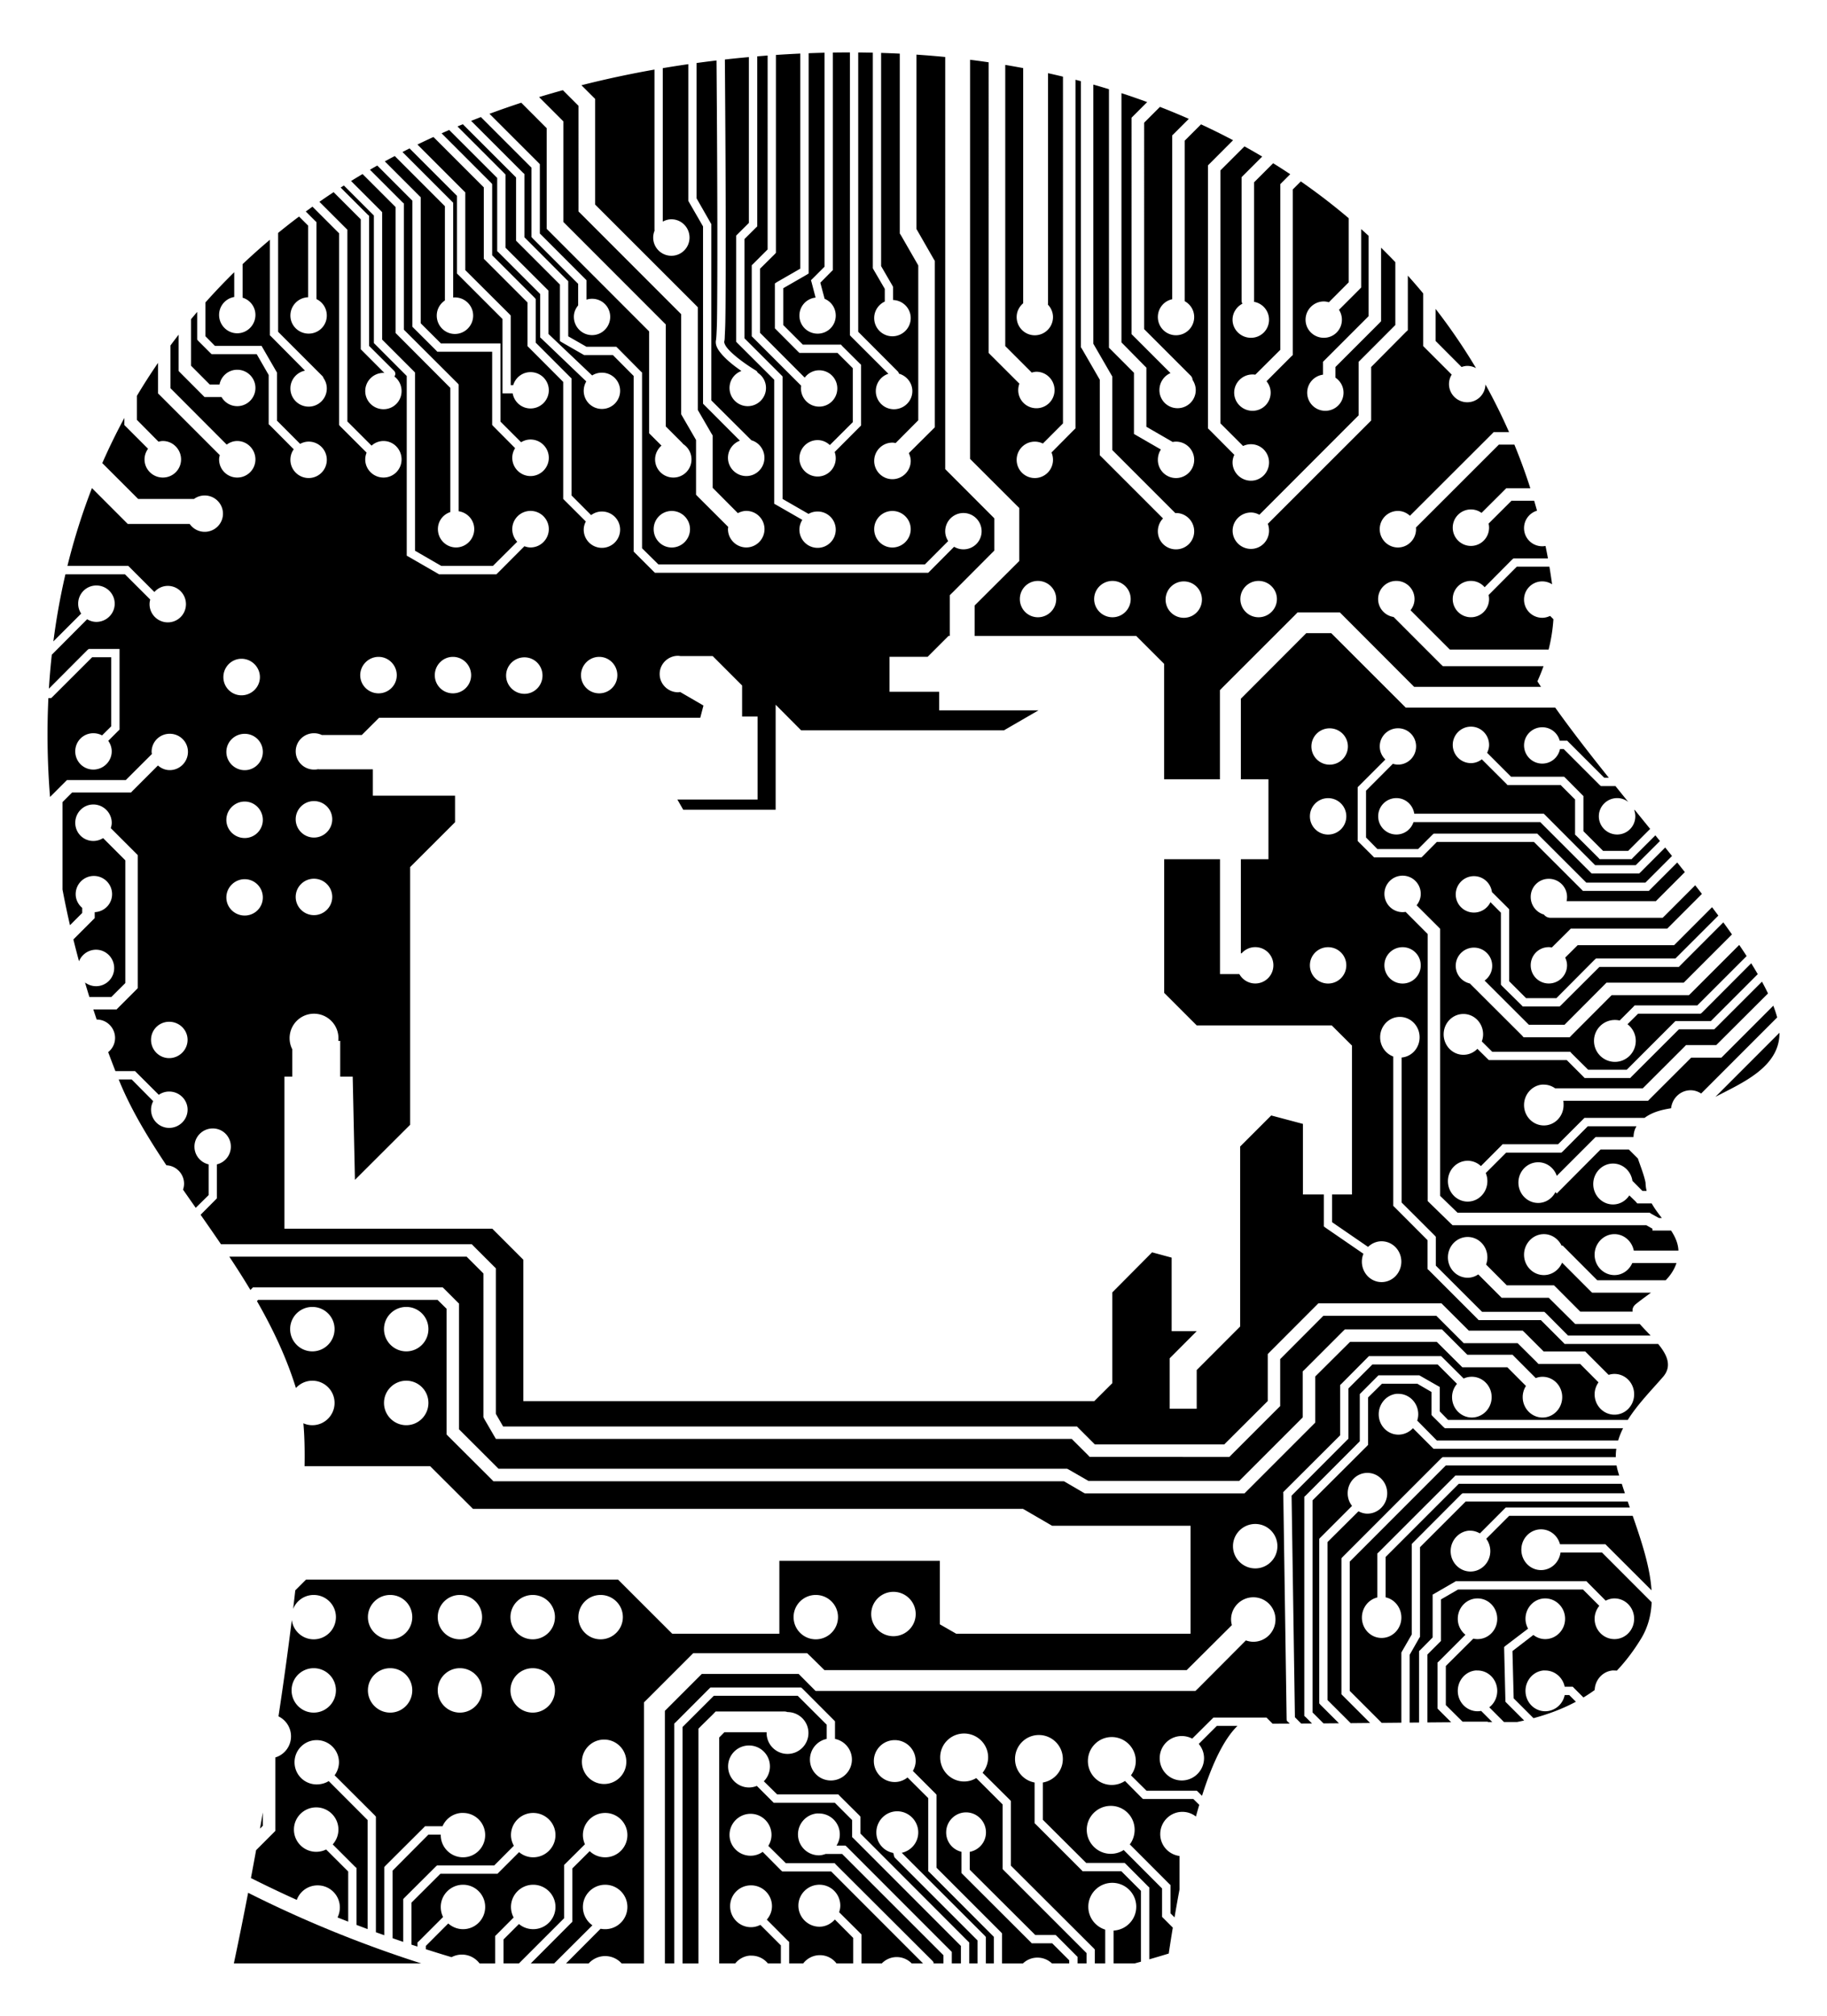 <svg xmlns="http://www.w3.org/2000/svg" viewBox="0 0 1529.996 1687.785" xml:space="preserve"><path d="M1290.526 1280.436c7.603 0 13.934 5.245 15.867 12.455h38.047l1.081 1.137 37.534 37.47c-1.267-19.649-8.297-40.854-15.778-62.38H1263.85l-19.222 19.222a17.467 17.467 0 0 1 3.412 10.351c0 9.433-7.469 17.062-16.607 17.062-9.138 0-16.607-7.629-16.607-17.062 0-8.843 6.614-16.243 14.958-17.119.556-.06 1.078 0 1.649 0 2.865 0 5.558.953 7.905 2.275l20.646-20.702.967-.967h103.908a2277.33 2277.33 0 0 1-1.737-5.004h-135.729l.003-.005-38.218 38.218v75.072l-.569.796-8.133 14.275v56.711l7.903-.069v-59.825l1.137-1.024 10.237-10.351v-35.885l1.706-.967 16.834-9.725.796-.512h109.479l1.024 1.081 15.071 15.185c2.214-1.136 4.693-1.877 7.337-1.877 9.138 0 16.493 7.629 16.493 17.062 0 9.433-7.355 17.005-16.493 17.005-9.138 0-16.607-7.572-16.607-17.005 0-4.142 1.552-7.907 3.924-10.863l-13.649-13.649h-104.646l-14.332 8.303v34.806l-.967.967-10.351 10.351v56.865c6.638-.057 13.277-.112 19.91-.159l-10.354-10.354-1.081-1.137v-38.502l1.081-.967 22.294-22.294c-3.877-3.124-6.427-7.889-6.427-13.365 0-9.433 7.412-17.062 16.55-17.062s16.493 7.629 16.493 17.062-7.355 17.005-16.493 17.005c-1.228 0-2.375-.134-3.526-.398l-23.032 22.92v32.702l13.991 13.877h20.988l.349.349c1.186-.004 2.371-.004 3.556-.008l-9.307-9.327c-.978.186-1.984.284-3.014.284-9.138 0-16.55-7.629-16.55-17.062 0-8.842 6.443-16.187 14.787-17.062.556-.06 1.192 0 1.763 0 9.138 0 16.493 7.63 16.493 17.062 0 5.643-2.573 10.655-6.654 13.763l12.29 12.319c3.695-.007 7.393-.025 11.086-.025a231.52 231.52 0 0 0 5.802-1.258l-14.79-14.79-.91-.967v-1.251l-1.024-42.825v-1.763l1.422-1.137 18.598-14.161c-1.328-2.458-2.161-5.229-2.161-8.247 0-9.432 7.355-17.062 16.493-17.062 9.138 0 16.664 7.629 16.664 17.062 0 9.433-7.526 17.005-16.664 17.005-3.726 0-7.134-1.326-9.896-3.469l-17.517 13.479 1.024 39.583 16.603 16.603c13.119-3.525 24.885-8.089 35.499-13.754l-5.578-5.579h-3.81c-1.561 7.781-8.327 13.536-16.323 13.536-9.138 0-16.493-7.629-16.493-17.062.001-8.843 6.5-16.187 14.844-17.062.556-.06 1.078 0 1.649 0 7.996 0 14.762 5.811 16.323 13.592h6.768l.91.967 8.03 8.03a134.632 134.632 0 0 0 9.403-6.211c.327-8.533 6.687-15.527 14.813-16.379.556-.06 1.192 0 1.763 0 .674 0 1.333.049 1.983.13 7.609-7.997 14.415-17.042 20.567-27.211 5.565-9.321 8.124-19.408 8.612-30.045l-41.626-41.663h-34.693c-1.122 8.302-7.969 14.73-16.323 14.73-9.138 0-16.493-7.629-16.493-17.062-.002-9.428 7.354-17.058 16.492-17.058z"/><path d="M1353.569 1212.984h-153.087l-1.081-1.08-16.152-16.152c-3.012 3.288-7.437 5.403-12.171 5.403-9.138 0-16.493-7.629-16.493-17.062 0-8.843 6.557-16.244 14.901-17.119.556-.06 1.021 0 1.592 0 9.139 0 16.607 7.686 16.607 17.119 0 1.867-.318 3.608-.853 5.289l16.436 16.664h151.843c1.04-3.509 2.443-6.938 4.133-10.293h-149.313l-1.081-.967-9.1-9.043-.967-1.08v-19.224l-11.943-6.938h-29.518l-11.659 11.545v39.696l-1.024 1.081-45.442 45.327v177.614l9.145 9.145c4.313-.035 8.626-.069 12.938-.107l-15.542-15.521-.967-1.137V1288.34l.967-1.024 26.504-26.502c-2.283-2.928-3.64-6.524-3.64-10.578 0-9.433 7.355-17.062 16.493-17.062 9.138 0 16.607 7.629 16.607 17.062 0 9.432-7.469 17.062-16.607 17.062-2.728 0-5.183-.784-7.45-1.991l-25.934 25.763v132.287l19.383 19.356c5.432-.051 10.863-.102 16.293-.155l-23.05-23.068-.967-.967v-113.86l.967-1.081 82.635-82.694 1.137-.91h145.008a44.381 44.381 0 0 1 .452-6.994z"/><path d="M1153.419 1337.479v-36.853l1.081-.967 63.355-63.299.91-.967h137.211a298.8 298.8 0 0 1-.824-2.767 45.81 45.81 0 0 1-1.388-5.707h-142.976l.009.003-80.476 80.532v108.229l26.782 26.782 16.44-.156v-58.704l.398-.739 8.303-14.389v-75.754l1.024-1.081 40.381-40.493 1.137-.91h135.966a598.075 598.075 0 0 1-2.609-7.906h-136.534l-61.251 61.251v33.781c7.537 1.612 13.194 8.694 13.194 16.948.001 9.433-7.412 17.062-16.55 17.062-9.138 0-16.493-7.629-16.493-17.062 0-8.164 5.494-15.125 12.91-16.834z"/><path d="m414.667 1620.883 1.081-1.024 14.389-14.446a18.843 18.843 0 0 1-2.218-8.815c0-10.269 8.329-18.598 18.598-18.598 10.269 0 18.654 8.329 18.654 18.598 0 10.27-8.385 18.598-18.654 18.598-4.551 0-8.711-1.608-11.943-4.322l-12.91 12.91v20.103h12.884l37.847-37.847v-44.588l.967-.967 16.493-16.379c-1.037-2.317-1.706-4.975-1.706-7.678 0-10.27 8.385-18.541 18.654-18.541 10.27 0 18.598 8.272 18.598 18.541 0 10.27-8.329 18.598-18.598 18.598-5.024 0-9.62-1.936-12.967-5.175l-14.503 14.446v44.701l-1.024.967-33.822 33.923h19.565l32.058-31.932c-4.836-3.358-7.962-9.023-7.962-15.356 0-10.269 8.385-18.598 18.654-18.598 10.27 0 18.598 8.329 18.598 18.598 0 10.27-8.329 18.598-18.598 18.598-1.283 0-2.486-.093-3.697-.341h-.172l-28.919 29.031h18.951c3.419-3.779 8.352-6.17 13.837-6.17 5.486 0 10.402 2.391 13.806 6.17h18.727v-218.65l2.559-2.502 36.115-36.115 2.502-2.502h95.431l2.616 2.502 11.829 11.659h303.418l37.819-37.651c-.393-1.504-.682-3.093-.682-4.72 0-10.269 8.385-18.598 18.654-18.598 10.27 0 18.541 8.329 18.541 18.598 0 10.269-8.272 18.654-18.541 18.654-2.167 0-4.322-.455-6.256-1.137l-39.696 39.867-2.559 2.446H683.001l-2.446-2.446-11.716-11.773h-81.158l-30.883 30.882v211.485h7.848v-200.843l1.081-.967 28.209-28.265 1.024-.967h75.923l1.137.967 26.274 26.332.967 1.024v14.73c8.062 1.609 14.161 8.771 14.161 17.289 0 9.692-7.939 17.517-17.63 17.517-9.692 0-17.517-7.825-17.517-17.517 0-8.516 6.009-15.678 14.047-17.289v-11.886l-24.286-24.227h-70.239l-26.217 26.161v197.941h13.308v-196.529l2.502-2.559 9.441-9.27 2.502-2.616h57.156a8.697 8.697 0 0 1 3.014.512h.172c9.588.12 17.346 7.9 17.346 17.517 0 9.692-7.824 17.517-17.517 17.517-9.692 0-17.517-7.824-17.517-17.517 0-.219.056-.406.056-.625h-35.432l-4.322 4.379v189.192h13.423c2.864-3.584 7.083-6.036 11.886-6.524.59-.06 1.157 0 1.763 0 5.522 0 10.469 2.546 13.709 6.524h10.86v-15.113l-17.176-17.176c-2.374 1.196-5.022 1.934-7.848 1.934-9.692 0-17.46-7.882-17.46-17.574 0-9.692 7.768-17.46 17.46-17.46s17.573 7.768 17.573 17.46c0 4.35-1.687 8.179-4.322 11.261l17.631 17.688 1.081.967v18.013h11.752c3.229-4.203 8.308-6.923 14.01-6.923s10.722 2.72 13.902 6.923h13.964v-21.369l-15.356-15.413c-3.202 3.586-7.731 6.028-12.91 6.028-9.692 0-17.63-7.938-17.63-17.63 0-9.691 7.938-17.517 17.63-17.517s17.46 7.825 17.46 17.517c0 1.902-.41 3.797-.967 5.517l17.63 17.517 1.081 1.081v24.269h16.988c3.178-3.281 7.61-5.332 12.529-5.332s9.365 2.051 12.558 5.332h9.495l-76.934-76.99h-40.948l-1.137-1.024-15.299-15.413a17.297 17.297 0 0 1-10.123 3.242c-9.692 0-17.63-7.768-17.63-17.46s7.938-17.63 17.63-17.63 17.517 7.939 17.517 17.63c0 3.403-1.004 6.53-2.673 9.213l14.616 14.446h40.948l.91 1.081 80.931 80.703.967 1.137v1.064h8.303v-6.866l-84.854-84.798h-13.764c-1.806.63-3.664 1.137-5.687 1.137-9.692 0-17.517-7.825-17.517-17.517 0-9.086 6.905-16.618 15.754-17.517.59-.06 1.157 0 1.763 0 9.692 0 17.517 7.825 17.517 17.517 0 3.492-1.035 6.657-2.787 9.384h7.507l1.137 1.024 86.901 86.958 1.024 1.024v9.654h7.621v-14.659l-90.03-90.143-1.081-1.024v-14.218l-14.446-14.446h-51.185l-.967-.967-13.194-13.194c-2.013.813-4.236 1.308-6.54 1.308-9.692 0-17.517-7.938-17.517-17.63s7.824-17.517 17.517-17.517 17.517 7.825 17.517 17.517c0 4.846-1.953 9.262-5.119 12.455l11.147 10.976h51.241l1.024 1.137 16.493 16.379 1.024 1.137v14.161l90.03 90.143 1.081 1.024v17.559h6.938v-19.265l-69.042-69.044-.626-.739-.228-.91-.682-2.559c-8.138-1.511-14.161-8.589-14.161-17.176 0-9.692 7.768-17.687 17.46-17.687s17.63 7.995 17.63 17.687c0 8.396-5.929 15.343-13.82 17.062l69.44 69.328.967 1.137v22.166h6.711v-22.279l-53.859-53.972-1.081-.967v-61.195l-17.346-17.289c-2.971 2.346-6.616 3.81-10.692 3.81-9.692 0-17.517-7.881-17.517-17.574 0-9.692 7.824-17.517 17.517-17.517 9.692 0 17.517 7.825 17.517 17.517 0 3.065-.956 5.787-2.332 8.303l18.826 18.825.967 1.081v61.137l53.915 53.915.967 1.081v25.123h17.48a17.482 17.482 0 0 1 12.151-4.876c4.728 0 9.002 1.858 12.15 4.876h14.466v-2.601l-14.275-14.275h-17.119l-.967-1.024-56.929-56.816-.967-.967V1550.4c-7.38-1.708-12.796-8.288-12.796-16.209-.001-9.23 7.433-16.777 16.664-16.777 9.23 0 16.664 7.547 16.664 16.777 0 8.15-5.866 14.803-13.593 16.266v14.958l54.881 54.654h17.062l1.024.967 16.266 16.322 1.081 1.024v5.503h7.507v-8.687l-69.329-69.328-.967-1.024v-54.086l-22.067-22.067c-3.005 1.791-6.442 2.844-10.18 2.844-11.077 0-20.019-9.113-20.019-20.19 0-11.077 8.942-19.963 20.019-19.963 11.076 0 20.132 8.886 20.132 19.963 0 4.814-1.766 9.326-4.607 12.796v.171l22.636 22.465 1.024 1.081v54.143l69.329 69.157.967 1.081v11.645h8.702v-28.309c-8.204-2.523-14.161-10.129-14.161-19.166 0-11.077 8.999-20.019 20.075-20.019s20.075 8.942 20.075 20.019c-.002 10.712-8.422 19.393-18.996 19.963v27.511h17.585c1.778-.489 3.561-.968 5.335-1.463v-59.319l-16.436-16.436h-32.417l-1.024-1.08-38.047-38.047-1.137-1.08v-34.067c-9.35-1.686-16.379-9.829-16.379-19.677 0-11.077 8.887-20.076 19.963-20.076 11.077 0 20.075 8.998 20.075 20.076 0 9.922-7.246 18.077-16.72 19.677v31.223l36.284 36.115h32.191l1.024.967 18.598 18.654 1.024.91v60.172a955.404 955.404 0 0 0 16.269-4.825 1730.301 1730.301 0 0 1 3.424-21.721l-8.032-8.032-.967-.967v-23.772l-32.132-32.191a19.839 19.839 0 0 1-10.806 3.185c-11.078.002-20.134-9.055-20.134-20.132 0-11.077 9.056-20.019 20.134-20.019s19.963 8.942 19.963 20.019c0 4.578-1.466 8.84-4.038 12.228l32.986 33.043 1.081.967v23.715l3.377 3.385a1312.404 1312.404 0 0 1 4.185-23.371v-28.013c-9.109-1.201-16.152-8.875-16.152-18.312 0-10.269 8.271-18.654 18.54-18.654 4.28 0 8.211 1.471 11.354 3.913.914-3.347 1.841-6.61 2.781-9.787l-4.921-4.874h-42.2l-1.024-.967-14.047-14.161a19.911 19.911 0 0 1-11.09 3.355c-11.078 0-19.963-8.942-19.963-20.019 0-11.077 8.886-20.076 19.963-20.076 11.078 0 20.134 8.999 20.134 20.076 0 4.484-1.54 8.591-4.038 11.943l13.024 12.91h42.142l1.024.967 3.308 3.308c8.688-27.412 18.479-47.586 29.677-58.532H1019l-15.128 15.071c2.741 3.24 4.436 7.367 4.436 11.943 0 10.269-8.385 18.654-18.654 18.654-10.268 0-18.483-8.385-18.483-18.654 0-10.27 8.214-18.541 18.483-18.541 3.124 0 6.173.8 8.758 2.161l16.664-16.55 1.081-1.081h44.474l1.024 1.081 4.071 4.073c4.785-.019 9.569-.051 14.354-.078l-1.477-1.491-1.024-.91-.113-1.422-2.787-188.362-.115-1.536 1.081-1.137 46.635-46.521v-42.142l1.081-.967 22.067-22.238.967-.967h60.456l1.024.967 17.858 17.801c2.093-.99 4.37-1.479 6.825-1.479 9.138 0 16.607 7.629 16.607 17.062 0 9.432-7.469 17.062-16.607 17.062-9.138 0-16.55-7.629-16.55-17.062 0-4.313 1.6-8.143 4.152-11.147l-16.209-16.209h-54.654l-20.075 20.076v42.088l-1.024.967-46.58 46.692 2.787 185.523 5.25 5.297c3.029-.02 6.059-.036 9.088-.059l-5.405-5.409-1.081-.91v-183.467l1.081-.967 45.383-45.498v-39.527l1.024-1.024 13.536-13.593 1.081-1.081h34.238l.91.512 14.446 8.247 1.763.967v20.474l6.938 7.109h150.506c8.268-13.187 20.144-25.203 29.803-36.355 7.472-9.052 2.895-18.414-4.358-27.228H1310.3l-.967-1.024-18.938-18.938h-52.151l-1.024-1.137-40.606-40.606-1.137-.967v-24.229l-27.641-27.697-1.081-1.024V884.555c-6.395-2.358-10.976-8.678-10.976-16.095 0-9.433 7.355-17.062 16.493-17.062 9.138 0 16.55 7.629 16.55 17.062 0 8.953-6.58 16.225-15.071 16.948v121.367l27.698 27.641.967 1.08v24.17l38.729 38.673h52.095l1.137.967 18.767 18.882h69.144c-3.192-3.365-6.402-6.606-9.044-9.668h-54.126l-1.479-1.479-20.646-20.474h-39.47l-1.479-1.479-18.085-18.085c-2.583 1.726-5.564 2.787-8.872 2.787-9.138 0-16.55-7.629-16.55-17.062 0-9.432 7.412-17.062 16.55-17.062 9.138 0 16.493 7.63 16.493 17.062 0 2.113-.403 4.162-1.081 6.029l17.346 17.403h39.525l1.536 1.479 20.474 20.531h43.819c-.332-2.377.459-4.542 2.875-6.446 4.163-3.359 8.433-6.393 12.51-9.422h-49.307l-1.536-1.479-23.603-23.659c-2.527 6.081-8.422 10.408-15.242 10.408-9.138 0-16.607-7.629-16.607-17.062 0-9.432 7.469-17.232 16.607-17.232 6.602 0 12.307 4.094 14.957 9.896l.569-.512 29.175 29.232h57.321c3.958-4.113 7.142-8.744 9.035-14.445h-37.009c-2.588 5.937-8.24 10.123-14.958 10.123-9.138 0-16.607-7.629-16.607-17.062 0-9.432 7.469-17.232 16.607-17.232 7.995 0 14.669 5.961 16.209 13.763h37.388c-.266-6.151-2.766-11.572-6.164-16.778h-15.583v-1.535l-5.118-2.901h-162.257l-1.536-1.422-17.687-17.232-1.649-1.592v-223.58l-18.483-18.541c-.824.142-1.639.227-2.502.227-8.422 0-15.242-6.875-15.242-15.299 0-8.423 6.818-15.242 15.242-15.242 8.423 0 15.185 6.819 15.185 15.242 0 3.628-1.36 6.92-3.469 9.555l18.199 18.142 1.479 1.536v223.578l14.616 14.161h160.949l1.137.796 6.597 3.64h2.388c-3.04-3.921-6.065-7.923-8.497-12.228h-12.09l-1.479-1.706-5.175-5.005c-2.968 4.542-7.939 7.564-13.649 7.564-9.138 0-16.55-7.629-16.55-17.062 0-9.432 7.412-17.175 16.55-17.175 8.281 0 15.056 6.304 16.266 14.502l8.36 8.417h3.515a32.466 32.466 0 0 1-.898-6.951c-1.191-6.15-4.039-13.17-6.406-20.178l-7.583-7.563h-23.659l-36.682 36.853-1.137-1.137c-2.79 5.346-8.147 9.043-14.446 9.043-9.138 0-16.55-7.63-16.55-17.062 0-9.432 7.412-17.005 16.55-17.005 7.209 0 13.321 4.734 15.583 11.375l30.995-30.995 1.479-1.479h31.781c.085-3.271.825-6.324 2.495-9.042h-40.76l-20.985 21.1-1.137.967h-46.237l-17.119 17.119c.895 2.102 1.365 4.323 1.365 6.768 0 9.433-7.355 17.119-16.493 17.119-9.139 0-16.55-7.686-16.55-17.119s7.412-17.062 16.55-17.062c4.27 0 8.159 1.696 11.09 4.436l17.119-17.176.967-1.08h46.521l21.101-21.1.967-.967h50.34c6.424-4.808 14.072-6.767 22.233-8.069.947-8.495 7.887-15.079 16.374-15.079 3.257 0 6.258 1.054 8.815 2.73l63.655-63.695c-.833-3.139-1.918-6.422-3.235-9.837l-41.934 41.968-1.536 1.536h-25.307l-34.578 34.522-1.536 1.592h-70.977c.228 1.144.228 2.367.228 3.583 0 9.432-7.355 17.062-16.493 17.062-9.138 0-16.607-7.629-16.607-17.062 0-8.843 6.557-16.244 14.901-17.119.556-.06 1.136 0 1.706 0 3.481 0 6.723 1.177 9.384 3.071h73.479l34.635-34.579 1.536-1.592h25.307l43.344-43.239a208.133 208.133 0 0 0-5.049-9.865l-38.977 38.943-1.024.967h-29.574l-39.755 39.696-.967 1.081h-38.219l-1.024-1.081-13.934-13.934h-65.231l-1.024-.967-8.588-8.474c-2.99 3.089-7.147 5.005-11.716 5.005-9.139 0-16.55-7.686-16.55-17.119 0-9.432 7.412-17.062 16.55-17.062 9.138 0 16.493 7.629 16.493 17.062 0 2.075-.426 4.076-1.081 5.915l8.701 8.645h65.346l.967 1.137 14.047 13.934h32.304l39.696-39.696 1.081-1.081h29.688l39.254-39.254a337.621 337.621 0 0 0-5.484-9.12l-41.22 41.322-1.137.91h-52.379l-8.872 8.815c4.199 3.195 6.938 8.238 6.938 13.934 0 9.687-7.774 17.574-17.46 17.574s-17.517-7.887-17.517-17.574c0-9.686 7.831-17.517 17.517-17.517 1.364 0 2.708.162 3.981.455l11.488-11.488 1.024-1.137h52.494l41.313-41.313a497.13 497.13 0 0 0-6.193-9.334l-40.523 40.523-1.592 1.536h-64.72l-33.556 33.612-1.592 1.649H1275.9l-1.479-1.649-43.507-43.394c-6.777-1.541-11.83-7.535-11.83-14.787 0-8.423 6.819-15.242 15.242-15.242s15.299 6.819 15.299 15.242c0 5.1-2.501 9.58-6.37 12.341l37.081 37.025h29.857l33.613-33.725 1.536-1.536h64.666l40.396-40.396a767.484 767.484 0 0 0-7.234-10.087l-36.178 36.209-1.024 1.081h-66.54l-32.248 32.133-1.024.967h-30.995l-.91-.967-16.379-16.152-.967-1.137v-60.227l-8.758-8.815c-2.471 5.146-7.735 8.701-13.82 8.701-8.422 0-15.242-6.762-15.242-15.185 0-8.422 6.819-15.299 15.242-15.299 7.745 0 14.081 5.833 15.071 13.308l13.422 13.365 1.024 1.137v60.172l14.161 14.161h25.366l32.02-32.191 1.137-1.024h66.54l35.935-35.905a1049.56 1049.56 0 0 0-5.258-7.027l-29.825 29.851-1.934 1.934h-80.759l-10.464 10.408c.912 1.955 1.536 4.124 1.536 6.427 0 8.424-6.875 15.242-15.299 15.242-8.423 0-15.128-6.818-15.128-15.242 0-8.423 6.706-15.185 15.128-15.185.867 0 1.733.148 2.559.284l13.877-13.763 1.991-2.047h80.815l29.013-29.037a1599.353 1599.353 0 0 0-5.618-7.234l-25.158 25.181-2.104 2.047h-93.954a6.962 6.962 0 0 1-5.517-2.73c-6.394-1.83-11.033-7.75-11.033-14.73 0-8.423 6.706-15.185 15.128-15.185 8.423 0 15.299 6.762 15.299 15.185 0 1.207-.134 2.397-.398 3.526h74.788l24.275-24.319c-2.116-2.67-4.249-5.35-6.397-8.039l-22.766 22.747-.967 1.023h-55.28l-.967-1.023-40.038-39.982h-81.27l-11.83 11.943-1.081 1.024h-39.696l-.967-1.024-11.659-11.602-1.081-1.137v-45.041l1.081-1.024 22.123-22.123c-2.881-2.768-4.72-6.655-4.72-10.977 0-8.423 6.875-15.185 15.299-15.185 8.422 0 15.128 6.762 15.128 15.185 0 8.423-6.705 15.242-15.128 15.242-1.479 0-2.972-.292-4.322-.682l-22.466 22.522v39.185l9.498 9.668h34.124l11.943-11.943 1.081-.967h86.787l.91.967 40.094 40.038h49.537l22.267-22.286c-1.896-2.363-3.8-4.73-5.713-7.102l-20.763 20.8-1.081.967h-39.752l-.967-.967-42.086-42.086h-106.123c-2.006 6.061-7.588 10.408-14.332 10.408-8.422 0-15.242-6.819-15.242-15.242 0-8.423 6.819-15.242 15.242-15.242 7.672 0 13.889 5.711 14.958 13.081h108.457l1.024.967 41.971 42.086h34.068l20.24-20.203c-1.276-1.579-2.556-3.159-3.836-4.74l-18.907 18.858-.967 1.081h-26.844l-.91-1.081-18.541-18.483-1.081-.967v-29.459l-12.057-12.057h-44.532l-.91-1.024-20.587-20.531c-2.555 1.94-5.637 3.185-9.1 3.185-8.423 0-15.242-6.819-15.242-15.242 0-8.423 6.818-15.299 15.242-15.299 8.422 0 15.185 6.876 15.185 15.299 0 2.392-.671 4.585-1.649 6.597l20.019 20.019h44.417l1.081.967 14.104 14.218 1.024 1.023v29.403l16.493 16.493h20.985l18.401-18.401c-4.302-5.304-8.616-10.614-12.917-15.917l-.363.364c.541 1.565.853 3.253.853 5.005 0 8.422-6.761 15.242-15.185 15.242-8.423 0-15.356-6.819-15.356-15.242 0-8.423 6.933-15.242 15.356-15.242 3.517 0 6.726 1.209 9.294 3.208a4983.11 4983.11 0 0 1-10.714-13.275h-12.23l-1.081-.967-30.029-30.029h-3.128c-1.417 6.945-7.473 12.171-14.844 12.171-8.423 0-15.242-6.818-15.242-15.242 0-8.423 6.818-15.185 15.242-15.185 7.062 0 12.887 4.751 14.616 11.261h6.313l1.081 1.137 29.857 29.858h3.836c-16.224-20.294-31.641-40.127-44.833-58.693h-125.188l-2.616-2.616-59.774-59.715h-20.929l-54.769 54.882v67.45h23.091v66.939h-23.091v78.768h.626a15.132 15.132 0 0 1 11.431-5.175 15.138 15.138 0 0 1 15.185 15.185c0 8.424-6.762 15.242-15.185 15.242-5.729 0-10.709-3.185-13.308-7.848h-16.209V719.4h-46.75v111.87l27.243 27.242h113.063l16.948 16.891v124.665h-16.664v23.204l30.143 20.702c2.956-2.864 6.939-4.72 11.318-4.72 9.138 0 16.55 7.629 16.55 17.062 0 9.432-7.412 17.119-16.55 17.119s-16.493-7.686-16.493-17.119c0-2.358.473-4.555 1.308-6.597l-31.621-21.726-1.536-1.137v-26.787h-17.517v-59.091l-26.56-7.052-25.99 25.99v150.712l-36.399 36.455v32.36h-22.636v-42.2l22.636-22.693h-20.985v-61.594l-16.379-4.436-33.328 33.556v75.982l-15.071 15.014h-478.13v-118.351l-25.99-25.99H238.203V901.39h6.54v-22.92c-1.431-2.792-2.218-5.917-2.218-9.27 0-11.293 9.125-20.474 20.418-20.474 11.294 0 20.474 9.181 20.474 20.474 0 .782-.031 1.516-.113 2.275h1.592v29.916h10.465l1.877 86.446 46.237-46.124v-215.77l37.592-37.536v-22.238H312.25v-22.067h-45.554v-.171c-1.231.318-2.422.398-3.754.398-8.423 0-15.299-6.819-15.299-15.242 0-8.423 6.875-15.185 15.299-15.185 2.365 0 4.544.519 6.54 1.479h33.497l14.503-14.446H586.43l2.673-10.237-19.508-11.318c-.619.078-1.123.228-1.763.228-8.423 0-15.412-6.875-15.412-15.299 0-8.423 6.989-15.242 15.412-15.242.714 0 1.359.135 2.047.227h26.957l24.625 24.625v25.99h12.967v69.499h-67.166l4.891 8.531h77.403v-87.924l21.328 21.441h169.88l28.891-16.72h-83.149V579.21h-41.575v-29.29h31.905l17.517-17.517h1.024v-34.067l3.128-3.071 34.179-34.295v-27.015l-38.105-38.162-3.014-3.014V47.719a790.18 790.18 0 0 0-24.114-1.982v145.942l14.446 25.195.967 1.592v139.281l-2.047 2.047-19.736 19.621c.944 1.985 1.592 4.153 1.592 6.484 0 8.423-6.932 15.299-15.356 15.299s-15.242-6.875-15.242-15.299c0-8.423 6.818-15.299 15.242-15.299.941 0 1.834.174 2.73.341l18.938-19.053v-129.67l-14.446-25.137-1.024-1.592V44.917a827.134 827.134 0 0 0-15.64-.619v178.499l9.555 16.493.455.91v10.977c8.164.297 14.787 6.895 14.787 15.128 0 8.423-6.932 15.242-15.356 15.242-8.422 0-15.242-6.819-15.242-15.242 0-6.139 3.651-11.409 8.872-13.82V241.85l-9.611-16.493-.398-.796V44.116c-4.056-.091-8.129-.16-12.228-.194v233.882l33.042 33.101c.54.519.898 1.196 1.024 1.934 6.42 1.806 11.261 7.637 11.261 14.616 0 8.423-6.989 15.185-15.412 15.185a15.138 15.138 0 0 1-15.185-15.185c0-6.79 4.395-12.534 10.521-14.503l-31.222-31.166-.967-1.081V43.898c-4.75-.001-9.526.032-14.332.108V226.18l-1.024.967-9.441 9.555 3.583 13.479c5.517 2.285 9.327 7.695 9.327 14.048 0 8.423-6.761 15.128-15.185 15.128-8.422 0-15.242-6.705-15.242-15.128 0-7.857 5.903-14.241 13.536-15.071l-3.299-12.626-.569-1.934 1.422-1.365 9.953-9.953V44.14c-4.411.104-8.851.249-13.308.42v184.41l-1.706 1.08-19.564 11.261v30.826l16.379 16.379h31.963l.967 1.137 14.787 14.73 1.081.967v50.901l-1.081 1.081-21.044 21.1c.591 1.626.91 3.455.91 5.289 0 8.423-6.761 15.242-15.185 15.242-8.422 0-15.242-6.819-15.242-15.242 0-8.423 6.819-15.242 15.242-15.242 4.017 0 7.52 1.62 10.237 4.152l19.222-19.166v-45.214l-12.853-12.796h-31.85l-.967-.91-18.598-18.655-.967-.967v-37.594l1.706-1.137 19.564-11.261V44.846c-6.751.309-13.559.698-20.415 1.16v165.686l-.967 1.081L636.47 225v53.631l37.421 37.536c2.778-3.659 7.154-6.142 12.114-6.142a15.138 15.138 0 0 1 15.185 15.185c0 8.423-6.762 15.242-15.185 15.242-8.422 0-15.242-6.819-15.242-15.242 0-.789.055-1.519.172-2.275l-40.437-40.437-.967-.967V222.1l.967-.91 12.341-12.341V46.491c-2.89.215-5.793.449-8.702.691v142.389l-1.024.967-9.668 9.611v83.09l30.939 30.939.967 1.024v102.542l21.726 12.512c2.242-1.299 4.838-1.991 7.621-1.991a15.14 15.14 0 0 1 15.185 15.185c0 8.423-6.762 15.242-15.185 15.242s-15.242-6.819-15.242-15.242c0-3.016.939-5.828 2.446-8.19l-21.783-12.512-1.763-.967v-103.85L617.53 287.22l-1.024-1.081v-88.891l1.024-1.024 9.611-9.555V47.797c-4.599.416-9.212.855-13.856 1.34-2.092.219-4.167.458-6.25.689.183 24.831.4 55.4.541 86.228.169 35.74.236 71.738.113 99.47-.06 13.866-.108 25.702-.284 34.351-.088 4.325-.271 7.817-.398 10.465-.124 2.648-.067 4.032-.512 5.687-.135.503.314 2.643 2.559 5.403 2.246 2.76 5.746 5.866 9.327 8.702 7.163 5.67 14.787 10.18 14.787 10.18a3.49 3.49 0 0 1 1.365 1.763c4.194 2.714 6.938 7.389 6.938 12.739 0 8.424-6.875 15.242-15.299 15.242-8.423 0-15.242-6.819-15.242-15.242 0-6.553 4.158-12.067 9.953-14.218-2.139-1.503-4.498-3.163-6.825-5.005-3.804-3.011-7.545-6.392-10.351-9.839-2.805-3.446-5.148-7.246-3.981-11.602-.123.441.163-1.615.284-4.152.123-2.535.311-6.004.398-10.294.175-8.577.224-20.335.284-34.18.124-27.692.049-63.685-.113-99.413-.142-31.108-.352-61.03-.536-85.489a945.42 945.42 0 0 0-16.696 2.129v113.331l11.829 20.702.512.796v147.641l33.556 33.385c6.343 1.864 10.92 7.73 10.92 14.673 0 8.423-6.762 15.299-15.185 15.299-8.422 0-15.356-6.876-15.356-15.299 0-6.553 4.186-12.152 10.01-14.332l-29.857-29.914-1.024-1.024V189.573l-11.943-20.702-.398-.739V53.726a911.1 911.1 0 0 0-21.384 3.34v128.469c2.142-1.148 4.617-1.934 7.223-1.934 8.423 0 15.185 6.876 15.185 15.299s-6.762 15.242-15.185 15.242c-8.422 0-15.242-6.819-15.242-15.242 0-2.07.45-4.061 1.194-5.858a3.501 3.501 0 0 1-.113-1.024V58.248c-20.985 3.706-41.381 8.091-61.18 13.123l9.425 9.404 2.047 2.047v88.437l84 83.944 1.991 2.047v85.991l11.431 19.735 1.024 1.649v43.793l21.101 21.213c2.126-1.107 4.497-1.877 7.052-1.877 8.422 0 15.242 6.819 15.242 15.242 0 8.423-6.818 15.355-15.242 15.355-8.422 0-15.356-6.932-15.356-15.355 0-.64.149-1.201.228-1.82l-24.968-24.911-1.99-2.047V368.38l-11.488-19.848-.967-1.706v-83.773l-83.888-83.944-2.104-2.047V88.569l-13.068-13.068a774.81 774.81 0 0 0-19.923 5.782l18.263 18.262 2.047 2.047v84.23l83.716 83.773 2.047 2.047v85.365l13.365 13.365c.436.404.818.863 1.137 1.365 4.236 2.733 7.052 7.503 7.052 12.91a15.138 15.138 0 0 1-15.185 15.185c-8.422 0-15.299-6.762-15.299-15.185 0-4.601 2.131-8.726 5.346-11.545l-8.36-8.36-1.99-1.991v-85.309L459.88 193.67l-2.047-2.047v-84.286l-21.308-21.338a729.734 729.734 0 0 0-26.613 9.287l41.208 41.171.967 1.024v58.01l38.047 38.104 1.024 1.024v16.265a15.19 15.19 0 0 1 4.664-.739c8.423 0 15.185 6.705 15.185 15.128 0 8.424-6.762 15.299-15.185 15.299-8.422 0-15.242-6.875-15.242-15.299 0-3.712 1.384-6.915 3.583-9.555v-18.086l-38.047-38.047-1.024-1.137V140.38L402.72 98.008a683.676 683.676 0 0 0-8.175 3.199l43.494 43.494 1.137.967v53.005l35.66 35.772 1.024.967v46.181l15.299 8.759h24.968l.967.91 19.449 19.621 1.137 1.024v147.13l13.706 13.536h223.159l19.508-19.564c-1.555-2.388-2.502-5.12-2.502-8.19 0-8.423 6.819-15.299 15.242-15.299 8.423 0 15.242 6.876 15.242 15.299 0 8.423-6.819 15.128-15.242 15.128-2.837 0-5.52-.815-7.792-2.161L778.299 478.6l-.967.967H548.478l-1.024-.967-15.811-15.81-.967-.967V314.805l-17.403-17.517H489.16l-.796-.455-17.744-10.18-1.706-1.08v-47.318l-35.772-35.772-.967-.967v-52.947l-44.583-44.545c-1.496.614-3 1.221-4.487 1.844l39.29 39.29.91.967v61.251l34.978 34.921 1.024 1.024v36.284l36.57 34.75c2.362-1.506 5.174-2.332 8.19-2.332 8.422 0 15.242 6.762 15.242 15.185 0 8.423-6.819 15.185-15.242 15.185-8.423 0-15.242-6.762-15.242-15.185 0-2.872.785-5.559 2.161-7.849l-37.536-35.887-1.081-.967v-36.34l-34.862-34.862-1.137-1.024v-61.31l-40.182-40.147a670.2 670.2 0 0 0-6.376 2.801l41.384 41.384.967 1.081v59.659l35.601 35.601.91 1.08v36.513l28.947 28.948 1.024.967v97.992l16.379 16.436c2.534-1.884 5.635-3.014 9.043-3.014 8.422 0 15.242 6.762 15.242 15.185 0 8.422-6.819 15.242-15.242 15.242-8.423 0-15.242-6.82-15.242-15.242 0-2.482.715-4.757 1.763-6.825l-17.858-17.801-1.081-1.081v-97.992l-28.835-28.891-1.081-1.081v-36.568L406.3 217.784l-1.137-1.081v-59.83l-42.175-42.175a656.476 656.476 0 0 0-13.417 6.318l38.984 38.985 1.081 1.024v65.119l37.025 36.91 1.024 1.137v58.238h2.104c1.905-6.277 7.605-10.863 14.503-10.863 8.422 0 15.299 6.762 15.299 15.185 0 8.423-6.876 15.242-15.299 15.242-7.519 0-13.689-5.471-14.957-12.626h-8.531v-62.274l-37.137-37.137-.967-.91v-65.062l-39.713-39.713c-1.985.992-3.96 1.993-5.927 3.002l41.489 41.489.967.967v79.394c.475-.044.934-.113 1.422-.113 8.423 0 15.299 6.819 15.299 15.242 0 8.423-6.875 15.356-15.299 15.356-8.422 0-15.185-6.932-15.185-15.356 0-5.319 2.705-9.961 6.825-12.683V172.63l-41.995-41.995a615.787 615.787 0 0 0-8.325 4.472l29.106 29.106.967.91v105.556l16.891 16.834h49.876v65.459l17.289 17.289c2.321-1.418 5.005-2.275 7.905-2.275 8.422 0 15.299 6.876 15.299 15.299 0 8.423-6.876 15.299-15.299 15.299-8.423 0-15.299-6.876-15.299-15.299 0-2.986.892-5.711 2.389-8.076l-18.199-18.314-1.024-1.137v-61.251H366.26l-1.081-1.137-18.71-18.654-1.137-1.137v-105.56l-29.396-29.424a618.25 618.25 0 0 0-6.134 3.507l27.339 27.339 1.081.91v105.668l44.93 44.816.91 1.024V428.04c7.37 1.068 13.081 7.286 13.081 14.958 0 8.423-6.819 15.355-15.242 15.355-8.423 0-15.185-6.932-15.185-15.355 0-6.744 4.347-12.268 10.408-14.275V324.76l-44.872-44.987-.967-.967V173.363l-27.666-27.638a601.754 601.754 0 0 0-9.622 5.821l24.947 24.947 1.081 1.137v106.693l26.445 26.445 1.081 1.137v149.177l22.011 12.739h43.223l20.361-20.247c-2.592-2.75-4.152-6.531-4.152-10.578 0-8.423 6.875-15.242 15.299-15.242 8.422-.001 15.299 6.819 15.299 15.242 0 8.422-6.876 15.355-15.299 15.355-1.834 0-3.484-.424-5.119-1.024l-22.407 22.465-1.024 1.024h-48.169l-.796-.512-24.456-14.104-1.706-.967V314.807l-26.502-26.56-1.024-1.024V180.416l-25.099-25.099c-.904.574-1.817 1.141-2.716 1.72l22.697 22.697 1.137.967v108.912l20.929 20.873a3.536 3.536 0 0 1 .227 4.721c3.69 2.776 6.029 7.242 6.029 12.228 0 8.422-6.705 15.185-15.128 15.185-8.422 0-15.299-6.762-15.299-15.185 0-8.424 6.875-15.242 15.299-15.242.264 0 .481.056.739.056l-18.826-18.882-.967-.967V183.602l-22.735-22.713a580.159 580.159 0 0 0-11.897 8.065l22.404 22.382 1.024 1.024v160.495l20.247 20.247c2.678-2.374 6.157-3.867 10.01-3.867 8.422 0 15.128 6.989 15.128 15.413 0 8.423-6.706 15.185-15.128 15.185s-15.299-6.762-15.299-15.185c0-1.987.449-3.938 1.137-5.687l-22.123-22.067-.91-1.137V195.319l-22.286-22.286a563.9 563.9 0 0 0-5.607 4.051l7.875 7.885 1.081 1.024v64.436c5.146 2.44 8.645 7.679 8.645 13.763 0 8.423-6.762 15.128-15.185 15.128-8.423 0-15.299-6.705-15.299-15.128 0-8.274 6.624-15.065 14.844-15.299v-60.001l-7.605-7.605a557.289 557.289 0 0 0-17.531 13.742v82.755l37.137 37.137c.419.447.713.996.853 1.592 1.745 2.478 2.787 5.434 2.787 8.701 0 8.423-6.762 15.242-15.185 15.242-8.423 0-15.299-6.819-15.299-15.242 0-7.37 5.262-13.483 12.228-14.901l-28.322-28.551-1.081-1.024v-79.996a539.85 539.85 0 0 0-22.864 20.427v28.063c6.227 1.909 10.749 7.584 10.749 14.446 0 8.424-6.819 15.356-15.242 15.356s-15.185-6.932-15.185-15.356c0-7.559 5.47-13.812 12.683-15.014v-20.761a524.242 524.242 0 0 0-24.114 25.311v28.322l7.962 8.076h39.072l.91 1.649 11.545 19.963.455.796v40.209l19.337 19.393c2.146-1.135 4.577-1.877 7.166-1.877 8.422 0 15.185 6.819 15.185 15.242 0 8.423-6.762 15.242-15.185 15.242-8.422 0-15.299-6.818-15.299-15.242 0-3.298.992-6.325 2.787-8.816l-19.848-19.963-1.137-1.023v-41.234l-10.01-17.403h-37.763l-1.081-1.024-10.066-10.067-.967-1.137v-23.149a523.804 523.804 0 0 0-5.119 6.077v38.968l15.697 15.754h8.133c1.335-7.05 7.4-12.398 14.844-12.398 8.422 0 15.242 6.819 15.242 15.242 0 8.423-6.819 15.242-15.242 15.242-5.639 0-10.506-3.076-13.138-7.621h-14.218l-1.536-1.536-18.71-18.767-1.479-1.535v-30.371a513.211 513.211 0 0 0-6.826 9.008v35.806l47.091 47.205c2.5-1.82 5.492-3.014 8.815-3.014 8.422 0 15.242 6.989 15.242 15.413 0 8.423-6.819 15.185-15.242 15.185s-15.185-6.762-15.185-15.185c0-1.253.286-2.414.569-3.583l-50.163-50.163-1.536-1.479v-25.61a507.017 507.017 0 0 0-17.687 27.597v20.136l18.085 18.256c1.169-.291 2.387-.569 3.64-.569 8.422 0 15.242 6.989 15.242 15.413 0 8.423-6.818 15.185-15.242 15.185-8.422 0-15.356-6.762-15.356-15.185 0-3.323 1.137-6.409 2.957-8.929l-18.314-18.312-1.536-1.535v-5.949a511.904 511.904 0 0 0-18.484 37.818l30.031 30.007h46.807a15.058 15.058 0 0 1 8.929-2.901c8.423 0 15.299 6.819 15.299 15.242 0 8.423-6.875 15.185-15.299 15.185a15.259 15.259 0 0 1-12.569-6.597h-51.868l-3.014-3.014-26.972-26.994c-8.171 21.072-15.028 42.811-20.537 65.154h50.981l.967.967 20.873 20.873c2.784-3.111 6.77-5.118 11.261-5.118 8.422 0 15.185 6.876 15.185 15.299 0 8.423-6.762 15.242-15.185 15.242-8.422 0-15.299-6.819-15.299-15.242 0-1.361.237-2.608.569-3.867L104.6 480.814H54.794c-4.27 18.345-7.633 37.089-10.089 56.191l23.263-23.263c-1.563-2.394-2.502-5.231-2.502-8.304 0-8.423 6.818-15.242 15.242-15.242 8.423 0 15.356 6.819 15.356 15.242 0 8.424-6.932 15.242-15.356 15.242-2.848 0-5.454-.859-7.735-2.218l-29.598 29.72a600.288 600.288 0 0 0-2.423 28.405l32.193-32.305 1.137-.967h25.819v67.565l-1.024.967-8.417 8.417c1.776 2.494 2.9 5.52 2.9 8.815 0 8.422-6.989 15.242-15.412 15.242-8.423 0-15.128-6.82-15.128-15.242 0-8.423 6.706-15.185 15.128-15.185 2.623 0 5.181.654 7.337 1.82l7.678-7.621v-57.839h-15.98l-33.214 33.157-1.137 1.081h-2.308c-1.306 26.989-.865 54.6 1.365 82.741l1.525-1.468 11.147-11.147 1.479-1.479h49.251l21.895-21.839c-.069-.584-.227-1.217-.227-1.82 0-8.423 6.762-15.128 15.185-15.128 8.423 0 15.242 6.706 15.242 15.128 0 8.423-6.819 15.299-15.242 15.299-3.823 0-7.22-1.545-9.896-3.867l-21.157 21.157-1.422 1.478h-49.31l-8.019 8.019v73.197a781.613 781.613 0 0 0 6.266 29.874l10.233-10.255v-4.265c-3.281-2.79-5.46-6.833-5.46-11.488 0-8.423 6.818-15.242 15.242-15.242 8.422 0 15.242 6.819 15.242 15.242 0 8.196-6.452 14.72-14.559 15.071v5.005l-1.536 1.535-16.313 16.314a825.775 825.775 0 0 0 4.717 18.273c2.266-5.655 7.822-9.677 14.262-9.677 8.423 0 15.185 6.933 15.185 15.355a15.138 15.138 0 0 1-15.185 15.185c-3.408 0-6.659-1.187-9.213-3.071l-.018.011a873.015 873.015 0 0 0 3.66 12.102H93.23l11.716-11.659V720.304l-18.598-18.598c-2.351 1.484-5.203 2.389-8.19 2.389-8.423 0-15.128-6.762-15.128-15.185s6.706-15.356 15.128-15.356c8.423 0 15.412 6.933 15.412 15.356 0 1.579-.352 3.004-.796 4.436l21.101 21.1 1.479 1.479v111.414l-1.479 1.536-14.787 14.787-1.479 1.479H78.167a873.51 873.51 0 0 0 2.788 8.483c.054-.001.107-.008.161-.008 8.423 0 15.242 6.99 15.242 15.412 0 4.839-2.257 9.102-5.768 11.861a945.544 945.544 0 0 0 6.059 15.892h16.483l.967 1.024 18.882 18.825a15.128 15.128 0 0 1 8.701-2.73c8.423 0 15.413 6.762 15.413 15.185 0 8.423-6.989 15.242-15.413 15.242-8.423 0-15.185-6.819-15.185-15.242 0-2.605.672-4.967 1.82-7.109l-18.029-18.199H99.407c9.675 24.117 23.907 47.833 39.952 71.861 8.158.313 14.778 7.155 14.778 15.383 0 1.752-.315 3.426-.866 4.988a4622.758 4622.758 0 0 0 10.642 15.238l10.814-10.672v-25.706c-6.779-1.551-11.886-7.595-11.886-14.844 0-8.423 6.932-15.242 15.356-15.242 8.423 0 15.128 6.819 15.128 15.242a15.24 15.24 0 0 1-11.716 14.844v28.436l-.967 1.024-12.658 12.732c5.696 8.14 11.419 16.359 17.073 24.682h210.06l1.479 1.536 17.119 17.119 1.536 1.479v121.878l6.085 10.578h480.569l1.479 1.536 13.479 13.479h108.342l36.454-36.342v-39.299l1.479-1.536 39.356-39.412 1.536-1.536h103.109l1.536 1.536 21.384 21.328h45.099l1.706 1.593 15.811 15.81h34.806l1.536 1.536 18.085 18.086c1.549-.495 3.183-.796 4.891-.796 9.138 0 16.493 7.629 16.493 17.062 0 9.433-7.355 17.062-16.493 17.062s-16.607-7.629-16.607-17.062c0-3.739 1.271-7.198 3.242-10.01l-15.356-15.413h-34.978l-1.422-1.535-15.981-15.867h-45.156l-1.535-1.536-21.328-21.328h-94.692l-36.115 36.227v39.356l-1.649 1.592-39.356 39.356-1.536 1.593H912.536l-1.479-1.593-13.536-13.479H415.296l-1.479-2.502-8.417-14.502-.569-1.251V1066.2l-14.048-14.048h-198.74c6.061 9.144 11.988 18.424 17.658 27.873l.62-.621 1.479-1.536h158.957l1.592 1.536 10.578 10.578 1.479 1.479v105.215l33.101 33.042h476.147l1.251.626 16.607 9.555h126.257l53.177-53.176v-38.561l1.592-1.479 32.132-32.133 1.593-1.536h81.27l1.536 1.536 19.736 19.735h37.878l1.592 1.649 17.801 17.858c1.775-.67 3.686-1.081 5.687-1.081 9.138 0 16.493 7.573 16.493 17.005 0 9.433-7.355 17.119-16.493 17.119-9.138 0-16.607-7.686-16.607-17.119 0-3.45 1.028-6.642 2.73-9.327l-15.583-15.64h-37.708l-1.536-1.535-19.848-19.735h-72.625l-29.175 29.006v38.615l-1.536 1.536-56.19 56.19-1.536 1.536H908.615l-1.251-.626-16.379-9.555H413.182l-1.536-1.593-36.171-36.056-1.479-1.536v-105.215l-7.564-7.45H216.176l-1.005 1.005c13.23 23.059 24.702 47.167 32.648 72.784 3.403-3.749 8.299-6.117 13.759-6.117 10.27 0 18.598 8.329 18.598 18.598 0 10.269-8.329 18.654-18.598 18.654-2.679 0-5.22-.582-7.522-1.608.929 10.039 1.231 22.142.991 35.911H360.23l35.831 35.716h460.604l24.397 14.161h115.964v90.427H800.821l-13.763-7.905v-53.12H652.667v61.024H562.98l-45.442-45.385H256.325l-9.037 9.037a2140.356 2140.356 0 0 1-1.803 15.583c2.71-6.871 9.382-11.718 17.237-11.718 10.27 0 18.598 8.273 18.598 18.541 0 10.27-8.329 18.598-18.598 18.598-9.436 0-17.166-7.037-18.362-16.144-3.207 25.996-6.99 53.18-11.153 80.645 6.206 3.014 10.496 9.359 10.496 16.72 0 8.378-5.519 15.362-13.138 17.688v61.535l-1.536 1.535-14.556 14.556a3819.869 3819.869 0 0 1-4.332 23.339 995.253 995.253 0 0 0 38.396 18.295c2.587-7.132 9.415-12.171 17.46-12.171 10.27 0 18.598 8.214 18.598 18.483 0 2.986-.677 5.861-1.934 8.36 2.957 1.202 5.956 2.35 8.929 3.526v-41.971l-18.483-18.427a18.825 18.825 0 0 1-8.303 1.934c-10.269 0-18.654-8.329-18.654-18.598 0-10.27 8.385-18.598 18.654-18.598 10.27 0 18.598 8.328 18.598 18.598 0 4.772-1.822 9.106-4.777 12.398l18.767 18.767 1.137.967v47.66c3.096 1.198 6.213 2.358 9.327 3.526v-91.28l-32.587-32.646c-2.875 1.82-6.412 2.787-10.066 2.787a18.503 18.503 0 0 1-18.541-18.541 18.504 18.504 0 0 1 18.541-18.542c10.269.002 18.654 8.272 18.654 18.542 0 4.072-1.419 7.856-3.64 10.919l33.613 33.498.967 1.137v96.74c2.317.85 4.67 1.668 6.995 2.502v-57.042l.967-1.081 32.191-32.076.967-1.024h14.673c2.676-6.191 8.604-10.618 15.64-11.147.469-.049 1.057 0 1.536 0 10.27 0 18.541 8.272 18.541 18.542s-8.272 18.598-18.541 18.598-18.654-8.329-18.654-18.598v-.398H358.76l-29.973 30.142v56.589a996.779 996.779 0 0 0 8.872 3.071v-35.772l1.024-1.137 26.276-26.161 1.024-.91h47.886l16.379-16.436v-.171c-1.404-2.616-2.332-5.639-2.332-8.815 0-10.27 8.329-18.541 18.598-18.541 10.269 0 18.654 8.272 18.654 18.541 0 10.27-8.385 18.598-18.654 18.598-4.52 0-8.606-1.64-11.829-4.322l-16.948 16.948-1.081 1.137h-47.829l-24.227 24.17v35.205c1.654.548 3.347 1.052 5.005 1.592v-3.412l1.138-1.024 20.303-20.303c-1.253-2.503-1.934-5.427-1.934-8.417 0-10.269 8.385-18.598 18.654-18.598 10.27 0 18.541 8.329 18.541 18.598 0 10.27-8.272 18.598-18.541 18.598-4.742 0-9.113-1.855-12.398-4.777l-18.769 18.825v2.73c7.146 2.27 14.331 4.534 21.556 6.654a18.544 18.544 0 0 1 8.645-2.161c6.065 0 11.419 2.926 14.816 7.421h13.052v-23.009zm759.92-827.849a15.138 15.138 0 0 1 15.185 15.185c0 8.423-6.762 15.242-15.185 15.242-8.422 0-15.242-6.818-15.242-15.242 0-8.422 6.82-15.185 15.242-15.185zm-62.388 30.427c-8.422 0-15.242-6.818-15.242-15.242 0-8.423 6.818-15.185 15.242-15.185 8.423 0 15.242 6.762 15.242 15.185 0 8.424-6.82 15.242-15.242 15.242zm.01-124.721c-8.423 0-15.242-6.819-15.242-15.242 0-8.423 6.818-15.242 15.242-15.242s15.242 6.819 15.242 15.242c-.001 8.423-6.82 15.242-15.242 15.242zm1.256-58.522c-8.422 0-15.242-6.819-15.242-15.242 0-8.423 6.818-15.185 15.242-15.185s15.299 6.762 15.299 15.185c0 8.423-6.876 15.242-15.299 15.242zM562.537 458.396c-8.422 0-15.128-6.932-15.128-15.355s6.706-15.242 15.128-15.242 15.299 6.819 15.299 15.242c0 8.423-6.875 15.355-15.299 15.355zm184.777 0c-8.422 0-15.242-6.932-15.242-15.355s6.818-15.242 15.242-15.242c8.423 0 15.356 6.819 15.356 15.242-.001 8.423-6.933 15.355-15.356 15.355zm-245.515 91.565c8.422 0 15.185 6.933 15.185 15.355a15.138 15.138 0 0 1-15.185 15.185c-8.422 0-15.242-6.761-15.242-15.185 0-8.422 6.819-15.355 15.242-15.355zm-62.616.398c8.423 0 15.128 6.819 15.128 15.242 0 8.423-6.705 15.299-15.128 15.299-8.422 0-15.356-6.875-15.356-15.299.001-8.423 6.934-15.242 15.356-15.242zm-59.887-.398c8.423 0 15.242 6.933 15.242 15.355 0 8.424-6.819 15.185-15.242 15.185a15.138 15.138 0 0 1-15.185-15.185c0-8.422 6.763-15.355 15.185-15.355zm-62.276 0c8.422 0 15.242 6.933 15.242 15.355 0 8.424-6.818 15.185-15.242 15.185-8.422 0-15.356-6.761-15.356-15.185 0-8.422 6.934-15.355 15.356-15.355zm-54.097 120.741c8.423 0 15.299 6.819 15.299 15.242 0 8.423-6.875 15.299-15.299 15.299-8.423 0-15.299-6.875-15.299-15.299 0-8.423 6.876-15.242 15.299-15.242zm0 65.005c8.423 0 15.299 6.819 15.299 15.242 0 8.424-6.875 15.242-15.299 15.242-8.423 0-15.299-6.818-15.299-15.242 0-8.422 6.876-15.242 15.299-15.242zM141.671 885.908c-8.423 0-15.185-6.875-15.185-15.299 0-8.423 6.763-15.128 15.185-15.128 8.423 0 15.412 6.705 15.412 15.128.001 8.424-6.989 15.299-15.412 15.299zm45.391-318.999c0-8.422 6.762-15.355 15.185-15.355 8.422 0 15.412 6.933 15.412 15.355 0 8.424-6.99 15.242-15.412 15.242-8.423 0-15.185-6.818-15.185-15.242zm17.851 199.623c-8.423 0-15.356-6.705-15.356-15.128s6.933-15.299 15.356-15.299 15.185 6.876 15.185 15.299c0 8.424-6.763 15.128-15.185 15.128zm0-64.891c-8.423 0-15.356-6.762-15.356-15.185 0-8.423 6.933-15.356 15.356-15.356s15.185 6.933 15.185 15.356a15.14 15.14 0 0 1-15.185 15.185zm.009-56.817c-8.423 0-15.356-6.876-15.356-15.299 0-8.423 6.933-15.128 15.356-15.128s15.185 6.705 15.185 15.128c0 8.424-6.762 15.299-15.185 15.299zm846.281 631.119c10.27 0 18.542 8.329 18.542 18.598 0 10.27-8.272 18.598-18.542 18.598-10.269 0-18.654-8.329-18.654-18.598 0-10.27 8.385-18.598 18.654-18.598zm-789.628-144.512c-10.27 0-18.598-8.385-18.598-18.654 0-10.27 8.329-18.541 18.598-18.541 10.27 0 18.598 8.272 18.598 18.541.001 10.268-8.329 18.654-18.598 18.654zm78.656-37.196a18.503 18.503 0 0 1 18.541 18.541c0 10.269-8.272 18.654-18.541 18.654s-18.654-8.385-18.654-18.654c0-10.27 8.385-18.541 18.654-18.541zm.003 99.016c-10.269 0-18.654-8.385-18.654-18.654 0-10.27 8.385-18.598 18.654-18.598 10.27 0 18.541 8.329 18.541 18.598 0 10.269-8.272 18.654-18.541 18.654zm407.952 139.508c10.269 0 18.654 8.329 18.654 18.598 0 10.27-8.385 18.542-18.654 18.542-10.27 0-18.598-8.272-18.598-18.542-.001-10.27 8.329-18.598 18.598-18.598zm-65.007 2.616c10.27 0 18.598 8.273 18.598 18.541 0 10.27-8.33 18.598-18.598 18.598-10.27 0-18.598-8.328-18.598-18.598s8.329-18.541 18.598-18.541zM505.91 1493.653c-10.27 0-18.598-8.329-18.598-18.598 0-10.27 8.329-18.598 18.598-18.598 10.27 0 18.598 8.328 18.598 18.598s-8.329 18.598-18.598 18.598zm-2.959-158.278c10.269 0 18.654 8.273 18.654 18.541 0 10.27-8.385 18.598-18.654 18.598-10.27 0-18.598-8.328-18.598-18.598s8.329-18.541 18.598-18.541zm-240.228 98.505c-10.27 0-18.541-8.385-18.541-18.654a18.503 18.503 0 0 1 18.541-18.541c10.27 0 18.598 8.272 18.598 18.541s-8.329 18.654-18.598 18.654zm64.037-98.505c10.268 0 18.483 8.273 18.483 18.541 0 10.27-8.214 18.598-18.483 18.598s-18.654-8.328-18.654-18.598 8.385-18.541 18.654-18.541zm.002 98.505c-10.269 0-18.654-8.385-18.654-18.654 0-10.27 8.385-18.541 18.654-18.541 10.268 0 18.483 8.272 18.483 18.541s-8.214 18.654-18.483 18.654zm58.349-98.505c10.27 0 18.598 8.273 18.598 18.541 0 10.27-8.329 18.598-18.598 18.598-10.27 0-18.541-8.328-18.541-18.598a18.503 18.503 0 0 1 18.541-18.541zm.002 98.505c-10.27 0-18.541-8.385-18.541-18.654a18.503 18.503 0 0 1 18.541-18.541c10.27 0 18.598 8.272 18.598 18.541s-8.329 18.654-18.598 18.654zm61.021-98.505c10.27 0 18.598 8.273 18.598 18.541 0 10.27-8.329 18.598-18.598 18.598s-18.654-8.328-18.654-18.598 8.384-18.541 18.654-18.541zm.002 98.505c-10.269 0-18.654-8.385-18.654-18.654 0-10.27 8.384-18.541 18.654-18.541s18.598 8.272 18.598 18.541-8.329 18.654-18.598 18.654z"/><path d="M220.098 1517.464c-.789 4.537-1.583 9.058-2.382 13.557l2.382-2.386v-11.171zm-12.312 67.268c-4.005 20.81-8.026 40.696-11.953 59.155H352.82c-50.493-16.136-98.977-35.977-145.034-59.155zm813.832-932.248v-74.673l2.446-2.502 60.057-60.001 2.502-2.559h35.433l2.559 2.559 59.658 59.774h106.228a475.038 475.038 0 0 1-3.023-4.651 165.395 165.395 0 0 0 5.113-12.638h-84.245l-2.104-1.99-39.184-39.241c-7.318-1.113-12.967-7.379-12.967-15.014 0-8.422 6.819-15.185 15.242-15.185 8.423 0 15.242 6.762 15.242 15.185 0 3.573-1.304 6.79-3.355 9.384l32.93 32.93h82.711a140.197 140.197 0 0 0 4.026-25.428l-2.766-2.78c-1.999.964-4.225 1.592-6.597 1.592-8.423 0-15.242-6.819-15.242-15.242 0-8.423 6.819-15.242 15.242-15.242 3.051 0 5.877.904 8.25 2.446a466.751 466.751 0 0 0-2.24-14.73H1270.2l-23.603 23.715c.244 1.095.398 2.185.398 3.356 0 8.423-6.762 15.242-15.185 15.242-8.423 0-15.242-6.819-15.242-15.242 0-8.422 6.818-15.185 15.242-15.185 4.625 0 8.699 2.045 11.488 5.289l23.033-23.204 1.081-.91h28.905c-.64-3.48-1.325-6.956-2.045-10.428-.888.162-1.804.248-2.741.248-8.423 0-15.242-6.762-15.242-15.185 0-6.899 4.577-12.715 10.861-14.597a478.82 478.82 0 0 0-2.381-8.325h-19l-19.053 18.996a3.957 3.957 0 0 1-.113.056c.243 1.095.398 2.299.398 3.469 0 8.424-6.762 15.299-15.185 15.299-8.423 0-15.242-6.875-15.242-15.299 0-8.422 6.818-15.242 15.242-15.242 3.353.001 6.36 1.072 8.872 2.901l19.165-19.109 1.536-1.536h20.163a480.42 480.42 0 0 0-13.35-36.511h-13.015l-69.441 69.385c.042.476.113.877.113 1.365 0 8.423-6.763 15.355-15.185 15.355-8.423 0-15.242-6.932-15.242-15.355s6.819-15.242 15.242-15.242c3.931 0 7.369 1.601 10.066 4.038l68.589-68.475 1.479-1.535h12.935a486.756 486.756 0 0 0-19.777-39.911c-.19 8.258-6.92 14.888-15.224 14.888-8.423 0-15.299-6.819-15.299-15.242 0-2.926.833-5.588 2.275-7.905l-22.466-22.465-1.422-1.422v-44.089a501.415 501.415 0 0 0-12.853-14.882v45.664l-1.592 1.479-29.119 29.346v44.759l-1.479 1.535-85.081 85.025c.713 1.765 1.024 3.721 1.024 5.744 0 8.423-6.706 15.242-15.128 15.242s-15.356-6.819-15.356-15.242c0-8.423 6.933-15.242 15.356-15.242 2.57 0 4.931.757 7.052 1.877l83.147-83.262v-44.816l1.536-1.536 29.175-29.232v-52.624a509.561 509.561 0 0 0-11.943-12.1v61.537l-1.536 1.649-36.682 36.682v8.929c4.049 2.733 6.768 7.304 6.768 12.569 0 8.423-6.819 15.185-15.242 15.185s-15.185-6.762-15.185-15.185c0-7.746 5.776-14.096 13.251-15.071V302.89l1.535-1.536 36.626-36.626V197.45a523.335 523.335 0 0 0-6.199-5.64v48.918l-1.536 1.592-17.062 17.062a15.132 15.132 0 0 1 2.446 8.303c0 8.423-6.705 15.128-15.128 15.128-8.422 0-15.299-6.705-15.299-15.128s6.875-15.299 15.299-15.299c1.48 0 2.858.292 4.209.682l16.607-16.664v-53.716a526.32 526.32 0 0 0-40.101-30.807l-6.706 6.72v138.656l-1.592 1.479-20.418 20.474c2.141 2.622 3.469 5.897 3.469 9.555a15.138 15.138 0 0 1-15.185 15.185c-8.422 0-15.356-6.762-15.356-15.185 0-8.423 6.932-15.242 15.356-15.242.826 0 1.542.044 2.332.171l20.929-20.814V154.172l1.535-1.536 6.779-6.778a541.983 541.983 0 0 0-14.297-9.19l-15.968 15.968v99.186a5.26 5.26 0 0 1-.171.853 15.207 15.207 0 0 1 12.682 15.014c0 8.423-6.706 15.128-15.128 15.128-8.423 0-15.413-6.705-15.413-15.128 0-5.834 3.411-10.865 8.247-13.422a5.217 5.217 0 0 1-.682-2.446V148.313l1.479-1.479 15.779-15.751a553.835 553.835 0 0 0-14.855-8.515l-20.148 20.114v211.73l18.996 18.996a15.644 15.644 0 0 1 6.597-1.479c8.423 0 15.128 6.82 15.128 15.242 0 8.423-6.706 15.299-15.128 15.299s-15.412-6.876-15.412-15.299c0-2.283.57-4.427 1.479-6.37l-20.53-20.645-1.536-1.479V138.449l1.536-1.536 19.478-19.512a571.56 571.56 0 0 0-26.832-13.286l-13.632 13.632v134.447c4.71 2.586 7.905 7.488 7.905 13.251 0 8.423-6.819 15.242-15.242 15.242-8.422 0-15.185-6.819-15.185-15.242 0-7.334 5.105-13.445 12-14.901V113.368l1.536-1.479 12.386-12.387a595.997 595.997 0 0 0-24.173-10.007l-13.237 13.237V275.57l39.072 39.072a5.23 5.23 0 0 1 1.479 3.412c1.607 2.433 2.673 5.407 2.673 8.531 0 8.424-6.819 15.185-15.242 15.185a15.138 15.138 0 0 1-15.185-15.185c0-6.317 3.803-11.88 9.27-14.218l-31.052-31.052-1.536-1.536V98.528l1.536-1.535L960.69 85.46a621.32 621.32 0 0 0-21.543-7.459v208.668l19.393 19.677 1.479 1.479v49.48l22.01 12.739c.927-.171 1.808-.284 2.787-.284 8.422 0 15.242 6.819 15.242 15.242 0 8.423-6.819 15.242-15.242 15.242-8.423 0-15.185-6.818-15.185-15.242 0-3.189.89-6.202 2.559-8.645l-20.019-11.545-2.559-1.479v-51.244l-19.393-19.45-1.536-1.536V74.693a641.156 641.156 0 0 0-13.081-3.868v216.967l15.185 26.276.682 1.137v61.594l52.834 52.834c.188 0 .322-.113.512-.113 8.422 0 15.242 6.876 15.242 15.299 0 8.423-6.819 15.128-15.242 15.128-8.422 0-15.185-6.704-15.185-15.128 0-4.157 1.632-8.005 4.322-10.749l-51.413-51.413-1.536-1.479v-63.242l-15.014-25.99-.796-1.194V67.976c-1.515-.403-3.026-.809-4.55-1.203v291.896l-1.536 1.479-18.541 18.711c.808 1.859 1.251 3.982 1.251 6.142 0 8.423-6.818 15.242-15.242 15.242-8.422 0-15.185-6.818-15.185-15.242 0-8.423 6.761-15.242 15.185-15.242 2.427 0 4.734.587 6.768 1.592l16.834-16.834V64.171a670.859 670.859 0 0 0-12.512-2.901v192.25c0 .514-.039 1.027-.115 1.535 2.594 2.729 4.266 6.336 4.266 10.408 0 8.423-6.818 15.242-15.242 15.242-8.423 0-15.185-6.819-15.185-15.242 0-4.655 2.179-8.755 5.46-11.545a8.801 8.801 0 0 1 0-.398V57.014a713.131 713.131 0 0 0-15.014-2.671v235.418l22.181 22.181c1.263-.344 2.553-.682 3.924-.682 8.423 0 15.185 6.933 15.185 15.356s-6.762 15.185-15.185 15.185-15.242-6.762-15.242-15.185c0-1.869.354-3.741.967-5.403l-23.715-23.659-2.047-2.104V52.153a736.75 736.75 0 0 0-15.521-2.118v334.18l38.162 38.106 3.014 2.957v44.417l-3.014 3.014-34.351 34.238v25.479h135.301l23.375 23.375v96.683h46.749zm32.354-166.107c8.422 0 15.356 6.762 15.356 15.185 0 8.423-6.933 15.242-15.356 15.242s-15.242-6.819-15.242-15.242c0-8.423 6.819-15.185 15.242-15.185zm-184.779 30.427c-8.423 0-15.128-6.819-15.128-15.242 0-8.423 6.706-15.185 15.128-15.185s15.299 6.762 15.299 15.185c-.001 8.423-6.876 15.242-15.299 15.242zm62.445 0c-8.423 0-15.356-6.819-15.356-15.242 0-8.423 6.932-15.185 15.356-15.185 8.423 0 15.242 6.762 15.242 15.185 0 8.423-6.819 15.242-15.242 15.242zm59.718-30.029c8.422 0 15.185 6.819 15.185 15.242s-6.762 15.242-15.185 15.242c-8.423 0-15.242-6.819-15.242-15.242s6.819-15.242 15.242-15.242zm498.845 377.885-53.65 53.684c21.488-11.389 53.853-24.516 53.65-53.684z"/><path d="M1223.962 307.27c1.516-.5 3.098-.91 4.777-.91 2.669 0 5.175.683 7.356 1.879a494.523 494.523 0 0 0-33.859-49.601v26.849l21.726 21.783z"/></svg>